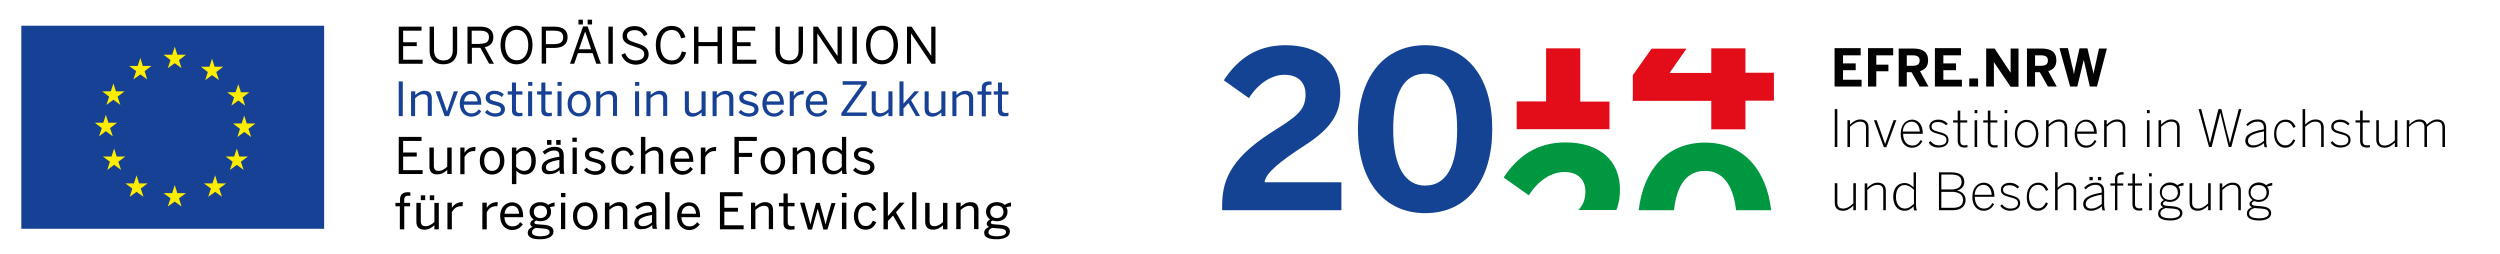 <svg width="1143" height="116" viewBox="0 0 1143 116" fill="none" xmlns="http://www.w3.org/2000/svg">
<path d="M148.196 11.761H9.746V104.594H148.196V11.761Z" fill="#164194"/>
<path d="M109.382 71.577H113.331L110.138 73.93L111.399 77.71L108.29 75.358L105.098 77.71L106.358 73.93L103.166 71.577H107.03L108.29 67.881L109.382 71.577Z" fill="#FFED00"/>
<path d="M81.07 25.035H85.019L81.826 27.471L83.003 31.168L79.894 28.9L76.702 31.168L77.962 27.471L74.769 25.035H78.718L79.894 21.339L81.07 25.035Z" fill="#FFED00"/>
<path d="M81.07 88.296H85.019L81.826 90.648L83.003 94.428L79.894 92.16L76.702 94.428L77.962 90.648L74.769 88.296H78.718L79.894 84.599L81.07 88.296Z" fill="#FFED00"/>
<path d="M63.596 83.843H67.545L64.352 86.195L65.612 89.976L62.42 87.707L59.312 89.976L60.488 86.195L57.295 83.843H61.244L62.42 80.147L63.596 83.843Z" fill="#FFED00"/>
<path d="M110.139 42.173H114.003L110.895 44.526L112.071 48.306L108.963 45.954L105.77 48.306L107.03 44.526L103.838 42.173H107.702L108.963 38.477L110.139 42.173Z" fill="#FFED00"/>
<path d="M53.011 41.753H56.959L53.767 44.19L55.027 47.97L51.835 45.618L48.642 47.97L49.902 44.19L46.71 41.753H50.658L51.835 38.141L53.011 41.753Z" fill="#FFED00"/>
<path d="M98.125 30.496H102.074L98.881 32.932L100.141 36.629L96.949 34.36L93.841 36.629L95.017 32.932L91.824 30.496H95.773L96.949 26.799L98.125 30.496Z" fill="#FFED00"/>
<path d="M65.276 30.16H69.225L66.117 32.512L67.293 36.293L64.184 34.024L60.992 36.293L62.252 32.512L59.06 30.16H62.924L64.184 26.463L65.276 30.16Z" fill="#FFED00"/>
<path d="M99.469 83.843H103.417L100.225 86.195L101.485 89.976L98.377 87.707L95.184 89.976L96.444 86.195L93.252 83.843H97.117L98.377 80.147L99.469 83.843Z" fill="#FFED00"/>
<path d="M49.566 56.119H53.515L50.322 58.556L51.583 62.336L48.39 59.984L45.282 62.336L46.542 58.556L43.35 56.119H47.214L48.39 52.507L49.566 56.119Z" fill="#FFED00"/>
<path d="M112.827 56.455H116.775L113.583 58.892L114.843 62.672L111.651 60.32L108.542 62.672L109.718 58.892L106.526 56.455H110.474L111.651 52.843L112.827 56.455Z" fill="#FFED00"/>
<path d="M53.347 71.577H57.295L54.103 73.93L55.363 77.71L52.171 75.358L49.062 77.71L50.238 73.93L47.046 71.577H50.994L52.171 67.881L53.347 71.577Z" fill="#FFED00"/>
<path d="M182.304 12.182H192.722V14.03H184.32V19.323H190.537V21.087H184.32V27.304H193.226V29.152H182.304V12.182Z" fill="black"/>
<path d="M196.418 23.271V12.182H198.434V23.019C198.434 25.707 199.778 27.64 202.719 27.64C205.659 27.64 207.003 25.791 207.003 23.019V12.182H209.02V23.187C209.02 26.716 206.919 29.404 202.719 29.404C198.35 29.404 196.418 26.716 196.418 23.271Z" fill="black"/>
<path d="M213.725 12.182H219.521C223.386 12.182 225.57 13.778 225.57 16.97C225.57 19.659 224.058 21.087 221.622 21.591L225.822 29.152H223.638L219.605 21.843H215.741V29.152H213.725V12.182ZM219.437 19.995C222.126 19.995 223.554 19.239 223.554 16.97C223.554 14.786 222.042 14.03 219.353 14.03H215.657V20.079H219.437V19.995Z" fill="black"/>
<path d="M228.846 20.583C228.846 15.122 231.955 11.761 236.155 11.761C240.356 11.761 243.464 15.122 243.464 20.583C243.464 26.043 240.356 29.404 236.155 29.404C232.039 29.404 228.846 26.043 228.846 20.583ZM241.532 20.583C241.532 16.13 239.348 13.61 236.239 13.61C233.131 13.61 230.946 16.13 230.946 20.583C230.946 25.035 233.131 27.556 236.239 27.556C239.264 27.64 241.532 25.035 241.532 20.583Z" fill="black"/>
<path d="M247.581 12.182H253.378C257.074 12.182 259.511 13.61 259.511 16.97C259.511 20.583 256.822 21.927 253.294 21.927H249.681V29.068H247.665V12.182H247.581ZM253.294 20.163C255.982 20.163 257.494 19.323 257.494 17.054C257.494 14.87 256.066 14.03 253.294 14.03H249.597V20.163H253.294Z" fill="black"/>
<path d="M266.568 12.098H268.668L274.717 29.152H272.617L270.936 24.279H264.215L262.535 29.152H260.603L266.568 12.098ZM264.468 8.989H266.484V11.174H264.468V8.989ZM270.264 22.515L267.576 14.534H267.492L264.72 22.515H270.264ZM268.668 8.989H270.684V11.174H268.668V8.989Z" fill="black"/>
<path d="M280.177 12.182H278.161V29.152H280.177V12.182Z" fill="black"/>
<path d="M284.126 25.035L285.806 24.279C286.646 26.547 288.327 27.64 290.595 27.64C292.947 27.64 294.543 26.631 294.543 24.867C294.543 23.187 293.619 22.347 290.259 21.339C286.73 20.247 284.63 19.322 284.63 16.382C284.63 13.778 286.814 11.929 290.091 11.929C293.283 11.929 295.215 13.61 296.056 15.71L294.459 16.634C293.535 14.618 292.107 13.778 290.091 13.778C287.906 13.778 286.646 14.87 286.646 16.298C286.646 18.146 287.822 18.734 291.099 19.742C294.543 20.835 296.56 21.927 296.56 24.867C296.56 27.64 294.123 29.572 290.511 29.572C287.318 29.404 285.05 27.724 284.126 25.035Z" fill="black"/>
<path d="M299.836 20.583C299.836 15.29 302.776 11.846 307.061 11.846C310.673 11.846 312.522 13.946 313.362 17.054L311.429 17.558C310.673 14.954 309.497 13.694 307.061 13.694C303.868 13.694 301.936 16.382 301.936 20.583C301.936 25.035 303.952 27.64 307.145 27.64C309.581 27.64 311.009 26.296 311.766 23.523L313.698 23.943C312.858 27.304 310.673 29.488 307.145 29.488C302.692 29.404 299.836 26.128 299.836 20.583Z" fill="black"/>
<path d="M317.311 12.182H319.327V19.239H328.064V12.182H330.08V29.152H328.064V21.087H319.327V29.152H317.311V12.182Z" fill="black"/>
<path d="M334.869 12.182H345.286V14.03H336.969V19.323H343.186V21.087H336.969V27.304H345.79V29.152H334.869V12.182Z" fill="black"/>
<path d="M354.527 23.271V12.182H356.544V23.019C356.544 25.707 357.804 27.64 360.828 27.64C363.769 27.64 365.113 25.791 365.113 23.019V12.182H367.129V23.187C367.129 26.716 365.029 29.404 360.828 29.404C356.46 29.404 354.527 26.716 354.527 23.271Z" fill="black"/>
<path d="M371.833 12.182H373.934L382.839 25.539H382.923V12.182H384.855V29.152H383.007L373.766 15.374H373.682V29.152H371.833V12.182Z" fill="black"/>
<path d="M391.744 12.182H389.728V29.152H391.744V12.182Z" fill="black"/>
<path d="M395.944 20.583C395.944 15.122 399.053 11.761 403.253 11.761C407.454 11.761 410.562 15.122 410.562 20.583C410.562 26.043 407.454 29.404 403.253 29.404C399.137 29.404 395.944 26.043 395.944 20.583ZM408.546 20.583C408.546 16.13 406.362 13.61 403.253 13.61C400.145 13.61 397.961 16.13 397.961 20.583C397.961 25.035 400.145 27.556 403.253 27.556C406.362 27.64 408.546 25.035 408.546 20.583Z" fill="black"/>
<path d="M414.679 12.182H416.779L425.769 25.539V12.182H427.701V29.152H425.853L416.611 15.374H416.527V29.152H414.679V12.182Z" fill="black"/>
<path d="M182.304 62.588H192.722V64.437H184.32V69.729H190.537V71.578H184.32V77.794H193.226V79.559H182.304V62.588Z" fill="black"/>
<path d="M196.334 76.198V67.461H198.35V75.778C198.35 77.374 199.022 78.13 200.535 78.13C202.047 78.13 203.223 77.374 204.483 76.198V67.461H206.499V79.558H204.483V77.71C203.391 78.718 201.879 79.727 199.946 79.727C197.594 79.811 196.334 78.466 196.334 76.198Z" fill="black"/>
<path d="M210.448 67.461H212.381V69.729H212.465C213.389 68.301 214.817 67.209 217.169 67.209H217.421L217.253 69.057C217.169 69.057 216.749 69.057 216.665 69.057C214.733 69.057 213.305 70.065 212.381 71.83V79.643H210.448V67.461Z" fill="black"/>
<path d="M219.354 73.51C219.354 69.309 222.042 67.209 224.982 67.209C227.923 67.209 230.611 69.309 230.611 73.51C230.611 77.626 227.923 79.811 224.982 79.811C222.042 79.811 219.354 77.71 219.354 73.51ZM228.595 73.51C228.595 70.99 227.419 68.889 224.982 68.889C222.63 68.889 221.37 70.737 221.37 73.51C221.37 76.114 222.546 78.13 224.982 78.13C227.251 78.13 228.595 76.282 228.595 73.51Z" fill="black"/>
<path d="M234.055 67.461H236.071V69.141C236.996 68.133 238.256 67.209 240.02 67.209C242.792 67.209 244.977 69.309 244.977 73.51C244.977 77.71 242.792 79.811 239.852 79.811C238.34 79.811 237.08 79.139 236.071 78.046V84.179H234.055V67.461ZM242.96 73.51C242.96 70.401 241.532 68.889 239.516 68.889C238.088 68.889 236.996 69.645 235.987 70.737V76.282C237.08 77.458 238.256 78.13 239.516 78.13C241.616 78.13 242.96 76.786 242.96 73.51Z" fill="black"/>
<path d="M247.665 76.702C247.665 74.266 249.765 72.502 255.73 71.662V71.073C255.73 69.561 254.974 68.805 253.462 68.805C251.614 68.805 250.269 69.561 249.093 70.653L248.085 69.393C249.513 68.133 251.278 67.125 253.714 67.125C256.57 67.125 257.746 68.637 257.746 71.158V76.45C257.746 77.878 257.83 78.803 258.082 79.475H256.066C255.898 78.971 255.814 78.466 255.814 77.794C254.47 79.055 252.958 79.643 251.11 79.643C248.925 79.811 247.665 78.635 247.665 76.702ZM255.73 76.45V73.09C251.11 73.846 249.597 74.938 249.597 76.45C249.597 77.626 250.353 78.215 251.614 78.215C253.21 78.215 254.638 77.542 255.73 76.45ZM250.101 64.017H252.118V66.201H250.101V64.017ZM254.302 64.017H256.318V66.201H254.302V64.017Z" fill="black"/>
<path d="M261.695 62.924H263.711V64.857H261.695V62.924ZM261.779 67.461H263.711V79.558H261.779V67.461Z" fill="black"/>
<path d="M266.987 77.794L268.163 76.618C269.088 77.626 270.264 78.298 271.944 78.298C273.876 78.298 274.884 77.626 274.884 76.366C274.884 75.19 273.792 74.686 271.776 74.182C269.172 73.594 267.407 72.922 267.407 70.569C267.407 68.721 269.004 67.293 271.692 67.293C273.792 67.293 275.22 67.965 276.313 69.057L275.304 70.401C274.38 69.561 273.12 68.973 271.776 68.973C270.012 68.973 269.34 69.729 269.34 70.569C269.34 71.662 270.264 72.082 272.196 72.586C274.968 73.258 276.817 73.93 276.817 76.45C276.817 78.719 274.716 79.979 271.944 79.979C269.76 79.811 267.911 78.971 266.987 77.794Z" fill="black"/>
<path d="M279.505 73.51C279.505 69.057 282.362 67.209 285.05 67.209C287.822 67.209 289.083 68.805 289.839 70.569L288.159 71.242C287.57 69.645 286.646 68.805 285.05 68.805C283.286 68.805 281.522 69.981 281.522 73.426C281.522 76.45 282.95 78.046 284.966 78.046C286.478 78.046 287.486 77.374 288.243 75.61L289.839 76.282C288.915 78.299 287.486 79.727 284.882 79.727C282.026 79.811 279.505 77.71 279.505 73.51Z" fill="black"/>
<path d="M293.031 62.588H295.047V69.225C296.055 68.217 297.567 67.125 299.584 67.125C301.852 67.125 303.196 68.469 303.196 70.737V79.475H301.18V71.157C301.18 69.561 300.508 68.805 298.996 68.805C297.567 68.805 296.307 69.561 295.047 70.737V79.475H293.031V62.588Z" fill="black"/>
<path d="M306.473 73.51C306.473 69.141 309.413 67.209 311.933 67.209C314.79 67.209 316.974 69.225 316.974 73.594V74.014H308.405C308.489 76.786 310.085 78.214 312.017 78.214C313.782 78.214 314.79 77.542 315.63 76.282L316.806 77.29C315.714 78.886 314.118 79.895 311.849 79.895C309.077 79.811 306.473 77.794 306.473 73.51ZM315.126 72.502C314.958 70.317 313.95 68.889 311.933 68.889C310.337 68.889 308.741 69.981 308.489 72.502H315.126Z" fill="black"/>
<path d="M320.502 67.461H322.519V69.729C323.443 68.301 324.871 67.209 327.223 67.209H327.475L327.307 69.057C327.223 69.057 326.803 69.057 326.719 69.057C324.787 69.057 323.359 70.065 322.435 71.83V79.643H320.418V67.461" fill="black"/>
<path d="M335.793 62.588H346.042V64.437H337.809V69.897H343.858V71.746H337.809V79.559H335.793V62.588Z" fill="black"/>
<path d="M347.722 73.51C347.722 69.309 350.411 67.209 353.351 67.209C356.291 67.209 358.98 69.309 358.98 73.51C358.98 77.626 356.291 79.811 353.351 79.811C350.411 79.811 347.722 77.71 347.722 73.51ZM356.963 73.51C356.963 70.99 355.703 68.889 353.351 68.889C350.999 68.889 349.654 70.737 349.654 73.51C349.654 76.114 350.831 78.13 353.351 78.13C355.619 78.13 356.963 76.282 356.963 73.51Z" fill="black"/>
<path d="M362.424 67.461H364.441V69.309C365.533 68.301 367.045 67.209 368.977 67.209C371.246 67.209 372.59 68.553 372.59 70.822V79.559H370.573V71.242C370.573 69.645 369.901 68.889 368.389 68.889C366.961 68.889 365.701 69.645 364.441 70.822V79.559H362.424V67.461Z" fill="black"/>
<path d="M375.95 73.51C375.95 69.309 378.134 67.209 381.159 67.209C382.671 67.209 384.015 67.965 384.939 68.973V62.588H386.872V76.534C386.872 77.962 386.956 78.886 387.208 79.559H385.191C385.023 79.139 384.939 78.466 384.939 77.794C383.931 78.886 382.755 79.727 380.907 79.727C378.05 79.811 375.95 77.794 375.95 73.51ZM384.855 76.282V70.737C383.763 69.561 382.671 68.889 381.327 68.889C379.227 68.889 377.882 70.401 377.882 73.594C377.882 76.702 379.395 78.13 381.327 78.13C382.755 78.13 383.847 77.374 384.855 76.282Z" fill="black"/>
<path d="M389.98 77.794L391.156 76.618C392.08 77.626 393.256 78.298 394.937 78.298C396.785 78.298 397.877 77.626 397.877 76.366C397.877 75.19 396.785 74.686 394.769 74.182C392.164 73.594 390.4 72.922 390.4 70.569C390.4 68.721 391.996 67.293 394.685 67.293C396.785 67.293 398.213 67.965 399.305 69.057L398.297 70.401C397.373 69.561 396.113 68.973 394.769 68.973C393.004 68.973 392.332 69.729 392.332 70.569C392.332 71.662 393.34 72.082 395.189 72.586C397.877 73.258 399.809 73.93 399.809 76.45C399.809 78.719 397.709 79.979 394.937 79.979C392.752 79.811 390.988 78.971 389.98 77.794Z" fill="black"/>
<path d="M182.892 94.345H180.792V92.748H182.892V91.152C182.892 89.136 183.984 87.876 186.505 87.876C186.841 87.876 187.429 87.96 187.597 87.96V89.556C187.429 89.472 187.009 89.472 186.757 89.472C185.665 89.472 184.825 89.892 184.825 91.152V92.748H187.513V94.345H184.825V104.846H182.808V94.345" fill="black"/>
<path d="M190.37 101.486V92.748H192.386V101.066C192.386 102.662 193.058 103.418 194.654 103.418C196.082 103.418 197.343 102.662 198.603 101.486V92.748H200.619V104.846H198.603V102.998C197.511 104.006 195.998 105.014 194.066 105.014C191.63 105.014 190.37 103.754 190.37 101.486ZM192.386 89.304H194.402V91.488H192.386V89.304ZM196.502 89.304H198.519V91.488H196.502V89.304Z" fill="black"/>
<path d="M204.567 92.664H206.584V94.933H206.668C207.592 93.504 209.02 92.412 211.372 92.412H211.624L211.456 94.261C211.372 94.261 210.952 94.261 210.868 94.261C208.936 94.261 207.508 95.269 206.584 97.033V104.846H204.567V92.664Z" fill="black"/>
<path d="M220.529 92.664H222.546V94.933H222.63C223.554 93.504 224.982 92.412 227.334 92.412H227.586L227.418 94.261C227.334 94.261 226.914 94.261 226.83 94.261C224.898 94.261 223.47 95.269 222.546 97.033V104.846H220.529V92.664Z" fill="black"/>
<path d="M228.679 98.797C228.679 94.345 231.619 92.496 234.139 92.496C236.996 92.496 239.18 94.513 239.18 98.881V99.301H230.611C230.695 102.074 232.291 103.502 234.223 103.502C235.988 103.502 236.996 102.83 237.836 101.57L239.012 102.578C237.92 104.174 236.324 105.182 234.055 105.182C231.283 105.098 228.679 102.998 228.679 98.797ZM237.332 97.705C237.164 95.521 236.156 94.093 234.139 94.093C232.543 94.093 230.947 95.185 230.695 97.705H237.332Z" fill="black"/>
<path d="M241.28 106.442C241.28 105.182 242.12 104.258 243.465 103.754C242.792 103.418 242.456 102.914 242.456 102.242C242.456 101.486 243.129 100.813 243.969 100.309C242.792 99.553 242.12 98.293 242.12 96.781C242.12 94.261 244.137 92.412 247.077 92.412C248.589 92.412 249.849 92.916 250.69 93.672C251.446 93.168 252.538 92.664 253.546 92.58V94.345C252.874 94.345 252.118 94.513 251.362 94.765C251.782 95.269 251.95 96.025 251.95 96.865C251.95 99.469 249.849 101.15 247.077 101.15C246.405 101.15 245.817 101.066 245.145 100.813C244.641 101.066 244.305 101.318 244.305 101.738C244.305 102.242 244.725 102.494 245.985 102.578L248.421 102.746C251.53 102.998 253.042 103.922 253.042 105.854C253.042 108.122 250.606 109.383 247.077 109.383C243.045 109.467 241.28 108.29 241.28 106.442ZM251.278 106.19C251.278 105.098 250.437 104.594 247.917 104.426L245.649 104.258C245.397 104.258 245.229 104.174 244.977 104.174C243.801 104.594 243.213 105.35 243.213 106.19C243.213 107.366 244.473 108.038 247.497 108.038C249.849 107.954 251.278 107.282 251.278 106.19ZM250.101 96.865C250.101 95.101 249.009 94.009 247.077 94.009C245.229 94.009 244.053 95.101 244.053 96.865C244.053 98.629 245.313 99.721 247.077 99.721C248.925 99.637 250.101 98.629 250.101 96.865Z" fill="black"/>
<path d="M256.486 88.212H258.502V90.144H256.486V88.212ZM256.486 92.664H258.418V104.762H256.486V92.664Z" fill="black"/>
<path d="M261.947 98.797C261.947 94.597 264.635 92.496 267.576 92.496C270.516 92.496 273.204 94.597 273.204 98.797C273.204 102.914 270.516 105.098 267.576 105.098C264.635 105.098 261.947 102.914 261.947 98.797ZM271.188 98.797C271.188 96.277 269.928 94.177 267.576 94.177C265.223 94.177 263.879 96.109 263.879 98.797C263.879 101.402 265.055 103.418 267.576 103.418C269.844 103.418 271.188 101.57 271.188 98.797Z" fill="black"/>
<path d="M276.649 92.664H278.665V94.513C279.757 93.504 281.27 92.412 283.202 92.412C285.554 92.412 286.814 93.757 286.814 96.025V104.762H284.798V96.445C284.798 94.849 284.126 94.093 282.53 94.093C281.102 94.093 279.841 94.849 278.581 96.025V104.762H276.565V92.664" fill="black"/>
<path d="M290.007 101.905C290.007 99.469 292.107 97.705 298.072 96.865V96.277C298.072 94.764 297.232 94.008 295.804 94.008C293.955 94.008 292.611 94.849 291.435 95.857L290.427 94.596C291.855 93.336 293.619 92.328 296.056 92.328C298.912 92.328 300.088 93.84 300.088 96.361V101.653C300.088 103.082 300.172 104.006 300.424 104.594H298.408C298.24 104.09 298.156 103.586 298.156 102.914C296.812 104.174 295.3 104.762 293.451 104.762C291.351 105.014 290.007 103.922 290.007 101.905ZM298.072 101.653V98.293C293.451 99.049 291.939 100.141 291.939 101.653C291.939 102.83 292.695 103.418 293.955 103.418C295.552 103.418 296.98 102.746 298.072 101.653Z" fill="black"/>
<path d="M306.137 87.876H304.121V104.846H306.137V87.876Z" fill="black"/>
<path d="M309.581 98.797C309.581 94.345 312.521 92.496 315.042 92.496C317.898 92.496 320.082 94.513 320.082 98.881V99.301H311.513C311.597 102.074 313.194 103.502 315.126 103.502C316.89 103.502 317.814 102.83 318.738 101.57L319.914 102.578C318.738 104.174 317.226 105.182 314.958 105.182C312.185 105.098 309.581 102.998 309.581 98.797ZM318.234 97.705C318.066 95.521 317.058 94.093 315.042 94.093C313.446 94.093 311.849 95.185 311.597 97.705H318.234Z" fill="black"/>
<path d="M329.156 87.876H339.489V89.724H331.172V95.017H337.389V96.781H331.172V102.998H339.993V104.846H329.156V87.876Z" fill="black"/>
<path d="M343.27 92.664H345.286V94.513C346.378 93.504 347.89 92.412 349.822 92.412C352.175 92.412 353.435 93.757 353.435 96.025V104.762H351.503V96.445C351.503 94.849 350.831 94.093 349.318 94.093C347.89 94.093 346.63 94.849 345.37 96.025V104.762H343.354V92.664" fill="black"/>
<path d="M358.224 101.906V94.345H356.124V92.748H358.224V88.464H360.156V92.748H363.264V94.345H360.156V101.486C360.156 102.746 360.576 103.418 362.004 103.418C362.424 103.418 362.928 103.334 363.264 103.25V104.846C362.928 104.93 362.172 105.014 361.5 105.014C359.064 105.014 358.224 104.006 358.224 101.906Z" fill="black"/>
<path d="M365.785 92.664H367.801L369.397 98.377C369.817 99.889 370.069 100.813 370.489 102.41H370.573C370.993 100.729 371.245 99.805 371.581 98.377L373.094 92.748H374.774L376.37 98.545C376.79 99.973 377.042 100.897 377.378 102.494H377.462C377.882 100.897 378.134 100.057 378.47 98.629L380.151 92.832H381.999L378.302 104.93H376.454L373.85 95.437L371.245 104.93H369.397L365.785 92.664Z" fill="black"/>
<path d="M384.939 88.212H387.04V90.144H384.939V88.212ZM384.939 92.664H386.956V104.762H384.939V92.664Z" fill="black"/>
<path d="M390.4 98.797C390.4 94.345 393.257 92.496 395.945 92.496C398.717 92.496 399.978 94.093 400.65 95.857L398.97 96.529C398.381 94.933 397.457 94.093 395.861 94.093C394.097 94.093 392.333 95.269 392.333 98.713C392.333 101.654 393.761 103.334 395.777 103.334C397.289 103.334 398.297 102.662 399.054 100.897L400.65 101.57C399.726 103.586 398.297 105.014 395.693 105.014C393.005 105.098 390.4 102.914 390.4 98.797Z" fill="black"/>
<path d="M403.926 87.876H405.942V98.797L411.319 92.664H413.587L409.639 97.033L414.007 104.846H411.907L408.294 98.545L405.942 101.065V104.846H403.926V87.876Z" fill="black"/>
<path d="M418.964 87.876H417.031V104.846H418.964V87.876Z" fill="black"/>
<path d="M422.996 101.485V92.748H425.012V101.065C425.012 102.662 425.684 103.418 427.197 103.418C428.625 103.418 429.885 102.662 431.145 101.485V92.748H433.161V104.846H431.145V102.998C430.053 104.006 428.541 105.014 426.609 105.014C424.256 105.014 422.996 103.754 422.996 101.485Z" fill="black"/>
<path d="M437.194 92.664H439.211V94.513C440.303 93.504 441.815 92.412 443.747 92.412C446.1 92.412 447.36 93.757 447.36 96.025V104.762H445.343V96.445C445.343 94.849 444.671 94.093 443.159 94.093C441.731 94.093 440.471 94.849 439.211 96.025V104.762H437.194V92.664Z" fill="black"/>
<path d="M449.964 106.442C449.964 105.182 450.804 104.258 452.148 103.754C451.476 103.418 451.14 102.914 451.14 102.242C451.14 101.486 451.812 100.813 452.652 100.309C451.476 99.553 450.804 98.293 450.804 96.781C450.804 94.261 452.82 92.412 455.761 92.412C457.273 92.412 458.533 92.916 459.373 93.672C460.129 93.168 461.305 92.664 462.23 92.58V94.345C461.557 94.345 460.801 94.513 460.045 94.765C460.465 95.269 460.633 96.025 460.633 96.865C460.633 99.469 458.533 101.15 455.761 101.15C455.089 101.15 454.416 101.066 453.828 100.813C453.324 101.066 452.988 101.318 452.988 101.738C452.988 102.242 453.408 102.494 454.669 102.578L457.105 102.746C460.213 102.998 461.725 103.922 461.725 105.854C461.725 108.122 459.289 109.383 455.845 109.383C451.728 109.467 449.964 108.29 449.964 106.442ZM459.961 106.19C459.961 105.098 459.121 104.594 456.601 104.426L454.332 104.258C454.08 104.258 453.828 104.174 453.66 104.174C452.484 104.594 451.896 105.35 451.896 106.19C451.896 107.366 453.156 108.038 456.181 108.038C458.449 107.954 459.961 107.282 459.961 106.19ZM458.785 96.865C458.785 95.101 457.693 94.009 455.761 94.009C453.912 94.009 452.736 95.101 452.736 96.865C452.736 98.629 453.996 99.721 455.845 99.721C457.609 99.637 458.785 98.629 458.785 96.865Z" fill="black"/>
<path d="M182.304 37.217H184.152V53.095H182.304V37.217Z" fill="#164194"/>
<path d="M188.017 41.754H189.865V43.434C190.873 42.51 192.302 41.502 194.066 41.502C196.25 41.502 197.426 42.762 197.426 44.862V53.011H195.578V45.282C195.578 43.77 194.906 43.098 193.478 43.098C192.134 43.098 190.958 43.77 189.781 44.946V53.095H187.933V41.754H188.017Z" fill="#164194"/>
<path d="M199.19 41.754H201.123L204.315 50.911H204.399L207.508 41.754H209.356L205.239 53.095H203.307L199.19 41.754Z" fill="#164194"/>
<path d="M210.196 47.383C210.196 43.266 212.968 41.502 215.32 41.502C218.009 41.502 220.025 43.35 220.025 47.467V47.887H212.044C212.128 50.407 213.556 51.835 215.489 51.835C217.085 51.835 218.009 51.163 218.933 49.987L220.025 50.911C219.017 52.423 217.505 53.347 215.404 53.347C212.632 53.263 210.196 51.331 210.196 47.383ZM218.345 46.374C218.177 44.358 217.253 43.014 215.404 43.014C213.892 43.014 212.464 44.106 212.212 46.374H218.345Z" fill="#164194"/>
<path d="M221.706 51.331L222.798 50.239C223.638 51.163 224.814 51.835 226.326 51.835C228.09 51.835 229.015 51.247 229.015 50.071C229.015 48.895 228.006 48.475 226.074 48.055C223.638 47.467 222.042 46.794 222.042 44.61C222.042 42.93 223.554 41.502 225.99 41.502C228.006 41.502 229.267 42.174 230.359 43.098L229.435 44.358C228.594 43.602 227.418 43.014 226.158 43.014C224.478 43.014 223.89 43.77 223.89 44.526C223.89 45.618 224.814 45.954 226.578 46.374C229.099 46.962 230.863 47.635 230.863 49.987C230.863 52.171 228.931 53.347 226.326 53.347C224.31 53.263 222.63 52.423 221.706 51.331Z" fill="#164194"/>
<path d="M234.055 50.323V43.266H232.123V41.754H234.055V37.721H235.903V41.754H238.843V43.266H235.903V49.903C235.903 51.079 236.323 51.667 237.667 51.667C238.087 51.667 238.507 51.583 238.843 51.499V53.011C238.507 53.095 237.835 53.179 237.247 53.179C234.811 53.179 234.055 52.255 234.055 50.323Z" fill="#164194"/>
<path d="M241.448 37.469H243.38V39.233H241.448V37.469ZM241.448 41.754H243.296V53.095H241.448V41.754Z" fill="#164194"/>
<path d="M247.497 50.323V43.266H245.564V41.754H247.497V37.721H249.345V41.754H252.285V43.266H249.345V49.903C249.345 51.079 249.765 51.667 251.109 51.667C251.529 51.667 251.949 51.583 252.285 51.499V53.011C251.949 53.095 251.277 53.179 250.689 53.179C248.253 53.179 247.497 52.255 247.497 50.323Z" fill="#164194"/>
<path d="M254.89 37.469H256.822V39.233H254.89V37.469ZM254.89 41.754H256.738V53.095H254.89V41.754Z" fill="#164194"/>
<path d="M259.51 47.383C259.51 43.518 262.031 41.502 264.803 41.502C267.575 41.502 270.012 43.518 270.012 47.383C270.012 51.247 267.491 53.263 264.803 53.263C262.031 53.263 259.51 51.247 259.51 47.383ZM268.163 47.383C268.163 45.03 266.987 43.098 264.803 43.098C262.619 43.098 261.359 44.862 261.359 47.383C261.359 49.819 262.451 51.751 264.803 51.751C266.903 51.667 268.163 49.987 268.163 47.383Z" fill="#164194"/>
<path d="M272.616 41.754H274.464V43.434C275.473 42.51 276.901 41.502 278.749 41.502C280.933 41.502 282.109 42.762 282.109 44.862V53.011H280.261V45.282C280.261 43.77 279.589 43.098 278.161 43.098C276.817 43.098 275.641 43.77 274.464 44.946V53.095H272.616V41.754Z" fill="#164194"/>
<path d="M290.343 37.469H292.275V39.233H290.343V37.469ZM290.343 41.754H292.191V53.095H290.343V41.754Z" fill="#164194"/>
<path d="M295.635 41.754H297.484V43.434C298.492 42.51 299.92 41.502 301.684 41.502C303.868 41.502 305.045 42.762 305.045 44.862V53.011H303.196V45.282C303.196 43.77 302.524 43.098 301.096 43.098C299.752 43.098 298.576 43.77 297.4 44.946V53.095H295.551V41.754H295.635Z" fill="#164194"/>
<path d="M313.11 49.903V41.754H314.958V49.567C314.958 51.079 315.63 51.751 317.058 51.751C318.403 51.751 319.579 51.079 320.755 49.903V41.754H322.603V53.095H320.755V51.415C319.747 52.339 318.319 53.347 316.47 53.347C314.286 53.263 313.11 52.003 313.11 49.903Z" fill="#164194"/>
<path d="M325.879 41.754H327.727V43.434C328.735 42.51 330.164 41.502 331.928 41.502C334.112 41.502 335.288 42.762 335.288 44.862V53.011H333.44V45.282C333.44 43.77 332.768 43.098 331.34 43.098C329.995 43.098 328.819 43.77 327.643 44.946V53.095H325.795V41.754H325.879Z" fill="#164194"/>
<path d="M337.641 51.331L338.733 50.239C339.573 51.163 340.749 51.835 342.261 51.835C344.025 51.835 344.95 51.247 344.95 50.071C344.95 48.895 343.941 48.475 342.009 48.055C339.573 47.467 337.977 46.794 337.977 44.61C337.977 42.93 339.489 41.502 341.925 41.502C343.941 41.502 345.202 42.174 346.294 43.098L345.37 44.358C344.53 43.602 343.353 43.014 342.093 43.014C340.413 43.014 339.825 43.77 339.825 44.526C339.825 45.618 340.749 45.954 342.513 46.374C345.034 46.962 346.798 47.635 346.798 49.987C346.798 52.171 344.866 53.347 342.261 53.347C340.245 53.263 338.565 52.423 337.641 51.331Z" fill="#164194"/>
<path d="M348.562 47.383C348.562 43.266 351.335 41.502 353.687 41.502C356.376 41.502 358.392 43.35 358.392 47.467V47.887H350.411C350.495 50.407 351.923 51.835 353.855 51.835C355.451 51.835 356.376 51.163 357.3 49.987L358.392 50.911C357.3 52.423 355.871 53.347 353.771 53.347C350.999 53.263 348.562 51.331 348.562 47.383ZM356.628 46.374C356.46 44.358 355.535 43.014 353.687 43.014C352.175 43.014 350.747 44.106 350.495 46.374H356.628Z" fill="#164194"/>
<path d="M361.08 41.754H362.928V43.854C363.768 42.51 365.113 41.502 367.297 41.502H367.549L367.381 43.182C367.297 43.182 366.877 43.182 366.877 43.182C365.113 43.182 363.768 44.106 362.928 45.702V53.011H361.08V41.754Z" fill="#164194"/>
<path d="M368.389 47.383C368.389 43.266 371.162 41.502 373.514 41.502C376.202 41.502 378.218 43.35 378.218 47.467V47.887H370.237C370.321 50.407 371.75 51.835 373.682 51.835C375.278 51.835 376.202 51.163 377.126 49.987L378.218 50.911C377.126 52.423 375.698 53.347 373.598 53.347C370.825 53.263 368.389 51.331 368.389 47.383ZM376.454 46.374C376.286 44.358 375.362 43.014 373.514 43.014C372.002 43.014 370.573 44.106 370.321 46.374H376.454Z" fill="#164194"/>
<path d="M384.687 51.667L393.928 38.729H385.275V37.133H396.281V38.477L387.039 51.415H396.281V53.011H384.687V51.667Z" fill="#164194"/>
<path d="M398.549 49.903V41.754H400.397V49.567C400.397 51.079 401.069 51.751 402.497 51.751C403.842 51.751 405.018 51.079 406.194 49.903V41.754H408.042V53.095H406.194V51.415C405.186 52.339 403.758 53.347 401.909 53.347C399.725 53.263 398.549 52.003 398.549 49.903Z" fill="#164194"/>
<path d="M411.235 37.217H413.083V47.382L418.124 41.754H420.224L416.528 45.786L420.644 53.011H418.712L415.351 47.13L413.083 49.567V53.011H411.235V37.217Z" fill="#164194"/>
<path d="M422.744 49.903V41.754H424.592V49.567C424.592 51.079 425.264 51.751 426.693 51.751C428.037 51.751 429.213 51.079 430.389 49.903V41.754H432.237V53.095H430.389V51.415C429.381 52.339 427.953 53.347 426.105 53.347C423.92 53.263 422.744 52.003 422.744 49.903Z" fill="#164194"/>
<path d="M435.43 41.754H437.278V43.434C438.286 42.51 439.714 41.502 441.562 41.502C443.747 41.502 444.923 42.762 444.923 44.862V53.011H443.075V45.282C443.075 43.77 442.403 43.098 440.974 43.098C439.63 43.098 438.454 43.77 437.278 44.946V53.095H435.43V41.754Z" fill="#164194"/>
<path d="M448.956 43.266H446.939V41.754H448.872V40.241C448.872 38.309 449.88 37.217 452.316 37.217C452.652 37.217 453.156 37.301 453.324 37.301V38.813C453.156 38.729 452.82 38.729 452.568 38.729C451.56 38.729 450.72 39.065 450.72 40.325V41.838H453.24V43.35H450.72V53.179H448.872V43.266H448.956Z" fill="#164194"/>
<path d="M456.264 50.323V43.266H454.332V41.754H456.264V37.721H458.113V41.754H461.053V43.266H458.113V49.903C458.113 51.079 458.533 51.667 459.877 51.667C460.297 51.667 460.717 51.583 461.053 51.499V53.011C460.717 53.095 460.045 53.179 459.457 53.179C457.02 53.179 456.264 52.255 456.264 50.323Z" fill="#164194"/>
<path d="M651.591 84.851C642.349 84.851 636.973 76.03 636.973 59.144C636.973 42.258 642.013 33.688 651.591 33.688C660.832 33.688 666.209 42.174 666.209 59.144C666.209 76.114 661.168 84.851 651.591 84.851ZM651.591 97.453C671.081 97.453 682.255 82.163 682.255 59.06C682.339 35.957 671.165 20.667 651.591 20.667C632.268 20.667 620.843 35.957 620.843 59.06C620.843 82.163 632.268 97.453 651.591 97.453ZM558.842 96.109H613.282V83.339H578.165C578.585 78.971 585.726 73.51 596.311 66.621C610.509 57.632 612.778 50.239 612.778 42.174C612.694 29.152 603.62 20.667 587.742 20.667C574.552 20.667 565.899 26.968 559.514 36.713L571.024 44.862C575.309 38.057 581.441 34.193 587.238 34.193C593.455 34.193 596.899 37.637 596.899 43.182C596.899 50.743 592.363 53.515 580.937 60.74C561.447 73.342 558.758 83.675 558.758 94.429V96.109H558.842Z" fill="#134392"/>
<path d="M738.963 96.109C740.223 93 740.643 89.892 740.643 86.615C740.643 73.594 731.57 65.109 715.692 65.109C702.67 65.109 693.933 71.409 687.464 81.155L698.973 89.304C703.258 82.499 709.391 78.634 715.188 78.634C721.404 78.634 724.849 82.079 724.849 87.624C724.849 91.068 723.841 93.588 721.656 96.025H738.963V96.109ZM809.784 96.109C807.6 77.29 796.846 65.193 779.54 65.193C762.318 65.193 751.396 77.29 749.212 96.109H765.342C766.686 84.095 771.475 78.13 779.54 78.13C787.353 78.13 792.31 84.095 793.738 96.109H809.784Z" fill="#009741"/>
<path d="M706.87 22.095V46.374H693.428V59.06H735.854V46.458H722.496V22.095H706.87ZM782.396 22.095V33.352H763.325L771.055 22.263H755.092L746.523 34.361V46.122H782.396V59.144H798.022V46.038H811.044V33.269H798.022V22.095H782.396Z" fill="#E20D18"/>
<path d="M946.47 39.57H949.747L952.687 27.388L955.46 39.57H958.736L963.273 22.179H959.66L957.896 30.244C957.644 31.672 957.308 32.345 957.14 33.941C956.972 32.429 956.636 31.588 956.3 30.16L954.367 22.095H950.755L948.991 29.992C948.739 31.253 948.403 32.345 948.235 33.773H948.151C947.983 32.345 947.647 31.253 947.31 29.908L945.462 22.011H941.598L946.47 39.57ZM930.424 29.992V25.288H933.029C935.213 25.288 936.305 25.96 936.305 27.64C936.305 29.404 935.213 30.076 933.029 30.076H930.424V29.992ZM926.644 39.57H930.424V33.017H932.609L936.305 39.57H940.338L936.473 32.513C938.825 31.84 940.17 30.328 940.17 27.556C940.17 23.692 937.565 22.179 933.281 22.179H926.728V39.57H926.644ZM907.993 39.57H911.606V28.396L919.251 39.654H922.863V22.179H919.251V33.269L911.942 22.179H908.077V39.57H907.993ZM900.348 39.57H904.381V35.873H900.348V39.57ZM884.722 39.57H896.988V36.461H888.503V32.093H894.299V28.984H888.503V25.288H896.568V22.011H884.638V39.486H884.722V39.57ZM871.784 29.992V25.288H874.389C876.573 25.288 877.665 25.96 877.665 27.64C877.665 29.404 876.573 30.076 874.389 30.076H871.784V29.992ZM868.004 39.57H871.784V33.017H873.969L877.665 39.57H881.698L877.833 32.513C880.186 31.84 881.53 30.328 881.53 27.556C881.53 23.692 878.925 22.179 874.641 22.179H868.088V39.57H868.004ZM853.974 39.57H857.839V32.597H863.383V29.572H857.839V25.288H865.568V22.011H854.058V39.486H853.974V39.57ZM838.852 39.57H851.118V36.461H842.633V32.093H848.429V28.984H842.633V25.288H850.698V22.011H838.768V39.486H838.852V39.57Z" fill="#020203"/>
<path d="M1033 99.805C1029.72 99.805 1028.3 98.965 1028.3 97.621C1028.3 96.529 1029.05 95.605 1030.73 95.101C1030.9 95.101 1031.15 95.101 1031.32 95.185L1033.84 95.353C1036.28 95.521 1037.29 96.193 1037.29 97.537C1037.37 98.881 1035.69 99.805 1033 99.805ZM1032.67 91.404C1030.48 91.404 1028.97 90.06 1028.97 88.044C1028.97 86.028 1030.4 84.599 1032.58 84.599C1034.93 84.599 1036.28 85.944 1036.28 88.044C1036.28 90.06 1034.93 91.404 1032.67 91.404ZM1033 100.813C1036.19 100.813 1038.38 99.553 1038.38 97.453C1038.38 95.605 1036.87 94.681 1034.35 94.345L1031.41 94.093C1029.89 94.008 1029.47 93.588 1029.47 93.084C1029.47 92.58 1029.98 92.244 1030.57 91.908C1031.24 92.16 1031.91 92.328 1032.67 92.328C1035.19 92.328 1037.37 90.648 1037.37 87.96C1037.37 86.868 1037.12 86.028 1036.53 85.355C1037.2 85.103 1038.04 84.851 1038.88 84.851V83.591C1037.87 83.675 1036.78 84.179 1036.11 84.683C1035.27 83.927 1034.09 83.423 1032.75 83.423C1030.15 83.423 1028.04 85.271 1028.04 87.876C1028.04 89.388 1028.72 90.648 1029.89 91.488C1029.05 91.908 1028.46 92.496 1028.46 93.168C1028.46 93.924 1028.88 94.429 1029.64 94.681C1028.13 95.269 1027.29 96.193 1027.29 97.621C1027.2 99.637 1029.05 100.813 1033 100.813ZM1014.85 96.109H1016.03V86.868C1017.54 85.439 1019.06 84.515 1020.65 84.515C1022.5 84.515 1023.34 85.355 1023.34 87.288V96.109H1024.52V87.204C1024.52 85.019 1023.34 83.507 1020.74 83.507C1018.89 83.507 1017.38 84.515 1016.03 85.859V83.843H1014.85V96.109ZM1004.86 96.361C1006.71 96.361 1008.22 95.353 1009.56 94.008V96.109H1010.74V83.759H1009.56V93C1008.05 94.429 1006.54 95.353 1004.94 95.353C1003.09 95.353 1002.25 94.513 1002.25 92.58V83.759H1001.08V92.664C1001.08 95.017 1002.25 96.361 1004.86 96.361ZM992.424 99.805C989.148 99.805 987.719 98.965 987.719 97.621C987.719 96.529 988.475 95.605 990.156 95.101C990.324 95.101 990.576 95.101 990.744 95.185L993.264 95.353C995.7 95.521 996.709 96.193 996.709 97.537C996.709 98.881 995.112 99.805 992.424 99.805ZM992.088 91.404C989.904 91.404 988.391 90.06 988.391 88.044C988.391 86.028 989.82 84.599 992.004 84.599C994.356 84.599 995.7 85.944 995.7 88.044C995.7 90.06 994.188 91.404 992.088 91.404ZM992.424 100.813C995.616 100.813 997.801 99.553 997.801 97.453C997.801 95.605 996.289 94.681 993.768 94.345L990.828 94.093C989.316 94.008 988.896 93.588 988.896 93.084C988.896 92.58 989.4 92.244 989.988 91.908C990.66 92.16 991.332 92.328 992.088 92.328C994.608 92.328 996.793 90.648 996.793 87.96C996.793 86.868 996.541 86.028 995.952 85.355C996.625 85.103 997.465 84.851 998.305 84.851V83.591C997.297 83.675 996.205 84.179 995.532 84.683C994.692 83.927 993.516 83.423 992.172 83.423C989.568 83.423 987.467 85.271 987.467 87.876C987.467 89.388 988.139 90.648 989.316 91.488C988.475 91.908 987.887 92.496 987.887 93.168C987.887 93.924 988.307 94.429 989.064 94.681C987.551 95.269 986.711 96.193 986.711 97.621C986.543 99.637 988.392 100.813 992.424 100.813ZM982.595 96.109H983.771V83.759H982.595V96.109ZM982.511 80.651H983.771V79.223H982.511V80.651ZM978.058 96.277C978.562 96.277 979.066 96.193 979.402 96.193V95.101C978.982 95.185 978.646 95.269 978.142 95.269C976.63 95.269 976.126 94.513 976.126 93.252V84.851H979.318V83.843H976.126V79.391H974.95V83.843H972.849V84.851H974.95V93.421C975.034 95.437 976.042 96.277 978.058 96.277ZM966.885 96.109H968.061V84.851H970.749V83.843H968.061V81.659C968.061 80.315 968.901 79.811 970.161 79.811C970.329 79.811 970.749 79.811 970.917 79.811V78.719H970.329C968.313 78.719 966.969 79.559 966.969 81.743V83.843H964.868V84.851H966.969V96.193H966.885V96.109ZM956.047 95.353C954.535 95.353 953.611 94.597 953.611 93.252C953.611 91.488 954.955 90.06 960.92 88.968V93.252C959.492 94.513 957.895 95.353 956.047 95.353ZM955.963 96.361C957.811 96.361 959.408 95.605 961.004 94.345C961.004 95.017 961.088 95.689 961.256 96.193H962.432C962.18 95.521 962.012 94.681 962.012 93.084V87.288C962.012 84.935 960.752 83.507 958.231 83.507C955.879 83.507 954.283 84.347 952.855 85.859L953.527 86.531C954.871 85.271 956.215 84.515 958.231 84.515C959.912 84.515 960.92 85.523 960.92 87.288V88.044C954.451 89.136 952.435 90.816 952.435 93.252C952.435 95.185 953.695 96.361 955.963 96.361ZM955.291 82.415H956.803V80.903H955.291V82.415ZM959.156 82.415H960.668V80.903H959.156V82.415ZM939.581 96.109H940.757V86.868C942.269 85.439 943.782 84.515 945.378 84.515C947.226 84.515 948.066 85.355 948.066 87.288V96.109H949.242V87.204C949.242 85.019 948.066 83.507 945.462 83.507C943.614 83.507 942.101 84.515 940.757 85.859V78.719H939.581V96.109ZM931.6 96.361C933.952 96.361 935.38 95.101 936.305 93L935.464 92.496C934.456 94.345 933.532 95.269 931.684 95.269C929.5 95.269 927.651 93.252 927.651 89.892C927.651 85.944 929.836 84.515 931.768 84.515C933.7 84.515 934.708 85.607 935.464 87.288L936.473 86.784C935.716 85.019 934.372 83.507 931.936 83.507C929.164 83.507 926.643 85.607 926.643 89.892C926.475 93.924 928.744 96.361 931.6 96.361ZM918.998 96.361C921.771 96.361 923.619 95.017 923.619 93C923.619 90.816 922.359 89.976 918.914 89.136C916.478 88.548 915.806 87.96 915.806 86.7C915.806 85.607 916.646 84.683 918.746 84.683C920.426 84.683 921.435 85.271 922.443 86.195L923.199 85.439C922.107 84.347 920.846 83.591 918.83 83.591C916.226 83.591 914.798 85.103 914.798 86.7C914.798 88.632 915.89 89.388 918.914 90.144C921.687 90.816 922.611 91.404 922.611 92.916C922.611 94.429 921.435 95.353 919.166 95.353C917.402 95.353 916.226 94.597 915.302 93.421L914.546 94.093C915.302 95.353 916.898 96.361 918.998 96.361ZM902.784 89.052C903.036 85.944 904.884 84.515 906.817 84.515C909.169 84.515 910.429 86.531 910.597 89.052H902.784ZM906.817 96.361C909.253 96.361 910.681 95.185 911.689 93.337L910.933 92.832C909.925 94.513 908.917 95.353 906.985 95.353C904.632 95.353 902.868 93.337 902.868 89.976H911.857V89.808C911.857 85.944 909.925 83.507 906.985 83.507C904.38 83.507 901.776 85.607 901.776 89.892C901.608 94.008 904.044 96.361 906.817 96.361ZM887.578 95.017V87.708H892.283C895.475 87.708 897.491 88.884 897.491 91.404C897.491 93.757 896.063 95.017 892.871 95.017H887.578ZM887.578 86.7V79.811H892.199C895.391 79.811 896.819 80.903 896.819 83.171C896.819 85.523 895.055 86.616 892.115 86.616H887.578V86.7ZM886.402 96.109H892.787C896.903 96.109 898.667 94.008 898.667 91.404C898.667 88.968 896.819 87.54 894.719 87.12C896.567 86.7 898.079 85.355 898.079 83.171C898.079 80.567 896.315 78.802 892.283 78.802H886.486V96.109H886.402ZM870.86 95.353C868.76 95.353 866.827 93.672 866.827 89.976C866.827 86.279 868.676 84.599 870.776 84.599C872.288 84.599 873.548 85.355 875.06 86.784V93.168C873.632 94.513 872.456 95.353 870.86 95.353ZM870.776 96.361C872.624 96.361 873.968 95.353 874.892 94.345C874.892 95.017 874.976 95.773 875.144 96.193H876.405C876.152 95.521 875.984 94.681 875.984 93.084V78.802H874.892V85.691C873.884 84.599 872.456 83.675 870.776 83.675C867.835 83.675 865.567 85.775 865.567 90.06C865.651 94.261 867.919 96.361 870.776 96.361ZM852.545 96.109H853.722V86.868C855.234 85.439 856.746 84.515 858.342 84.515C860.19 84.515 861.031 85.355 861.031 87.288V96.109H862.207V87.204C862.207 85.019 861.031 83.507 858.426 83.507C856.578 83.507 855.066 84.515 853.722 85.859V83.843H852.545V96.109ZM842.632 96.361C844.48 96.361 845.992 95.353 847.337 94.008V96.109H848.513V83.759H847.337V93C845.824 94.429 844.312 95.353 842.716 95.353C840.868 95.353 840.028 94.513 840.028 92.58V83.759H838.852V92.664C838.852 95.017 840.028 96.361 842.632 96.361Z" fill="#020203"/>
<path d="M1100.21 67.209H1101.39V57.968C1102.9 56.54 1104.33 55.616 1105.92 55.616C1107.86 55.616 1108.44 56.456 1108.44 58.388V67.209H1109.62V57.968C1111.13 56.54 1112.56 55.616 1114.16 55.616C1116 55.616 1116.68 56.456 1116.68 58.388V67.209H1117.85V58.304C1117.85 56.12 1116.76 54.608 1114.24 54.608C1112.48 54.608 1110.88 55.7 1109.54 56.96C1109.12 55.616 1108.19 54.608 1106.18 54.608C1104.33 54.608 1102.9 55.616 1101.55 56.96V54.944H1100.38V67.209H1100.21ZM1090.21 67.545C1092.06 67.545 1093.57 66.537 1094.92 65.193V67.209H1096.09V54.944H1094.92V64.185C1093.41 65.613 1091.89 66.537 1090.3 66.537C1088.45 66.537 1087.61 65.697 1087.61 63.765V54.944H1086.43V63.849C1086.43 66.033 1087.61 67.545 1090.21 67.545ZM1082.15 67.461C1082.65 67.461 1083.16 67.377 1083.49 67.377V66.285C1083.07 66.369 1082.74 66.453 1082.23 66.453C1080.72 66.453 1080.22 65.697 1080.22 64.437V56.036H1083.41V55.028H1080.22V50.575H1079.04V55.028H1076.94V56.036H1079.04V64.605C1079.12 66.537 1080.05 67.461 1082.15 67.461ZM1070.05 67.461C1072.82 67.461 1074.67 66.117 1074.67 64.101C1074.67 61.916 1073.41 61.076 1070.05 60.236C1067.61 59.648 1066.94 59.06 1066.94 57.8C1066.94 56.708 1067.78 55.784 1069.88 55.784C1071.56 55.784 1072.57 56.372 1073.58 57.296L1074.25 56.54C1073.16 55.448 1071.9 54.691 1069.88 54.691C1067.28 54.691 1065.85 56.204 1065.85 57.8C1065.85 59.732 1066.94 60.488 1069.97 61.244C1072.74 61.916 1073.66 62.505 1073.66 64.017C1073.66 65.529 1072.49 66.453 1070.22 66.453C1068.45 66.453 1067.28 65.697 1066.35 64.521L1065.6 65.193C1066.35 66.453 1067.87 67.461 1070.05 67.461ZM1052.74 67.209H1053.92V57.968C1055.43 56.54 1056.94 55.616 1058.54 55.616C1060.39 55.616 1061.23 56.456 1061.23 58.388V67.209H1062.41V58.304C1062.41 56.12 1061.23 54.608 1058.62 54.608C1056.78 54.608 1055.26 55.616 1053.92 56.96V49.903H1052.74V67.209ZM1044.68 67.545C1047.03 67.545 1048.46 66.285 1049.38 64.185L1048.54 63.681C1047.54 65.529 1046.61 66.453 1044.76 66.453C1042.58 66.453 1040.73 64.437 1040.73 61.076C1040.73 57.128 1042.91 55.7 1044.85 55.7C1046.78 55.7 1047.79 56.792 1048.54 58.472L1049.55 57.968C1048.8 56.204 1047.45 54.691 1045.02 54.691C1042.24 54.691 1039.72 56.792 1039.72 61.076C1039.55 65.025 1041.91 67.545 1044.68 67.545ZM1030.23 66.453C1028.72 66.453 1027.79 65.697 1027.79 64.353C1027.79 62.589 1029.14 61.16 1035.1 60.068V64.353C1033.67 65.697 1031.99 66.453 1030.23 66.453ZM1030.06 67.461C1031.91 67.461 1033.51 66.705 1035.1 65.445C1035.1 66.117 1035.19 66.789 1035.35 67.293H1036.53C1036.28 66.621 1036.11 65.781 1036.11 64.185V58.388C1036.11 56.036 1034.85 54.608 1032.33 54.608C1029.98 54.608 1028.38 55.448 1026.95 56.96L1027.62 57.632C1028.97 56.372 1030.31 55.616 1032.33 55.616C1034.01 55.616 1035.02 56.624 1035.02 58.388V59.144C1028.55 60.236 1026.53 61.916 1026.53 64.353C1026.62 66.285 1027.79 67.461 1030.06 67.461ZM1009.98 67.209H1011.16L1015.11 51.415L1018.97 67.209H1020.15L1024.77 49.903H1023.59L1020.57 61.244C1020.15 62.757 1019.81 64.185 1019.48 65.529C1019.31 64.269 1018.8 62.841 1018.38 61.16L1015.61 49.903H1014.27L1011.49 60.992C1011.07 62.672 1010.74 64.353 1010.4 65.445C1010.15 64.269 1009.73 62.672 1009.31 60.992L1006.37 49.903H1005.19L1009.98 67.209ZM986.879 67.209H988.055V57.968C989.568 56.54 991.08 55.616 992.676 55.616C994.524 55.616 995.364 56.456 995.364 58.388V67.209H996.541V58.304C996.541 56.12 995.364 54.608 992.76 54.608C990.912 54.608 989.4 55.616 988.055 56.96V54.944H986.879V67.209ZM981.587 67.209H982.763V54.944H981.587V67.209ZM981.587 51.751H982.847V50.323H981.587V51.751ZM962.012 67.209H963.188V57.968C964.7 56.54 966.213 55.616 967.809 55.616C969.657 55.616 970.497 56.456 970.497 58.388V67.209H971.673V58.304C971.673 56.12 970.497 54.608 967.893 54.608C966.044 54.608 964.532 55.616 963.188 56.96V54.944H962.012V67.209ZM949.578 60.152C949.83 57.044 951.679 55.616 953.611 55.616C955.963 55.616 957.223 57.632 957.391 60.152H949.578ZM953.611 67.545C956.047 67.545 957.475 66.369 958.484 64.521L957.727 64.017C956.719 65.697 955.711 66.537 953.779 66.537C951.427 66.537 949.662 64.521 949.662 61.16H958.651V60.992C958.651 57.128 956.719 54.691 953.779 54.691C951.175 54.691 948.57 56.792 948.57 61.076C948.402 65.109 950.838 67.545 953.611 67.545ZM935.464 67.209H936.641V57.968C938.153 56.54 939.665 55.616 941.261 55.616C943.109 55.616 943.95 56.456 943.95 58.388V67.209H945.126V58.304C945.126 56.12 943.95 54.608 941.345 54.608C939.497 54.608 937.985 55.616 936.641 56.96V54.944H935.464V67.209ZM926.559 66.537C923.787 66.537 922.275 64.017 922.275 61.16C922.275 58.052 923.955 55.784 926.559 55.784C929.332 55.784 930.844 58.304 930.844 61.16C930.76 64.269 929.164 66.537 926.559 66.537ZM926.559 67.545C929.584 67.545 931.936 65.025 931.936 61.16C931.936 57.212 929.5 54.776 926.559 54.776C923.451 54.776 921.183 57.212 921.183 61.16C921.099 65.025 923.535 67.545 926.559 67.545ZM916.478 67.209H917.654V54.944H916.478V67.209ZM916.478 51.751H917.738V50.323H916.478V51.751ZM911.941 67.461C912.445 67.461 912.949 67.377 913.285 67.377V66.285C912.865 66.369 912.529 66.453 912.025 66.453C910.513 66.453 910.009 65.697 910.009 64.437V56.036H913.201V55.028H910.009V50.575H908.833V55.028H906.733V56.036H908.833V64.605C908.917 66.537 909.925 67.461 911.941 67.461ZM902.784 67.209H903.96V54.944H902.784V67.209ZM902.784 51.751H904.044V50.323H902.784V51.751ZM898.163 67.461C898.668 67.461 899.172 67.377 899.508 67.377V66.285C899.088 66.369 898.751 66.453 898.247 66.453C896.735 66.453 896.231 65.697 896.231 64.437V56.036H899.424V55.028H896.231V50.575H895.055V55.028H892.955V56.036H895.055V64.605C895.223 66.537 896.147 67.461 898.163 67.461ZM886.234 67.461C889.006 67.461 890.855 66.117 890.855 64.101C890.855 61.916 889.594 61.076 886.234 60.236C883.798 59.648 883.125 59.06 883.125 57.8C883.125 56.708 883.966 55.784 886.066 55.784C887.746 55.784 888.754 56.372 889.762 57.296L890.518 56.54C889.426 55.448 888.166 54.691 886.15 54.691C883.546 54.691 882.117 56.204 882.117 57.8C882.117 59.732 883.209 60.488 886.234 61.244C889.006 61.916 889.93 62.505 889.93 64.017C889.93 65.529 888.754 66.453 886.486 66.453C884.722 66.453 883.545 65.697 882.621 64.521L881.865 65.193C882.453 66.453 883.966 67.461 886.234 67.461ZM869.936 60.152C870.188 57.044 872.036 55.616 873.968 55.616C876.321 55.616 877.581 57.632 877.749 60.152H869.936ZM874.052 67.545C876.489 67.545 877.917 66.369 878.925 64.521L878.169 64.017C877.161 65.697 876.153 66.537 874.22 66.537C871.868 66.537 870.104 64.521 870.104 61.16H879.093V60.992C879.093 57.128 877.161 54.691 874.22 54.691C871.616 54.691 869.012 56.792 869.012 61.076C868.844 65.109 871.196 67.545 874.052 67.545ZM861.283 67.293H862.459L866.995 54.944H865.735L861.871 65.865L858.006 54.944H856.746L861.283 67.293ZM844.648 67.209H845.824V57.968C847.337 56.54 848.849 55.616 850.445 55.616C852.293 55.616 853.133 56.456 853.133 58.388V67.209H854.31V58.304C854.31 56.12 853.133 54.608 850.529 54.608C848.681 54.608 847.169 55.616 845.824 56.96V54.944H844.648V67.209ZM838.852 67.209H840.028V49.903H838.852V67.209Z" fill="#020203"/>
</svg>
